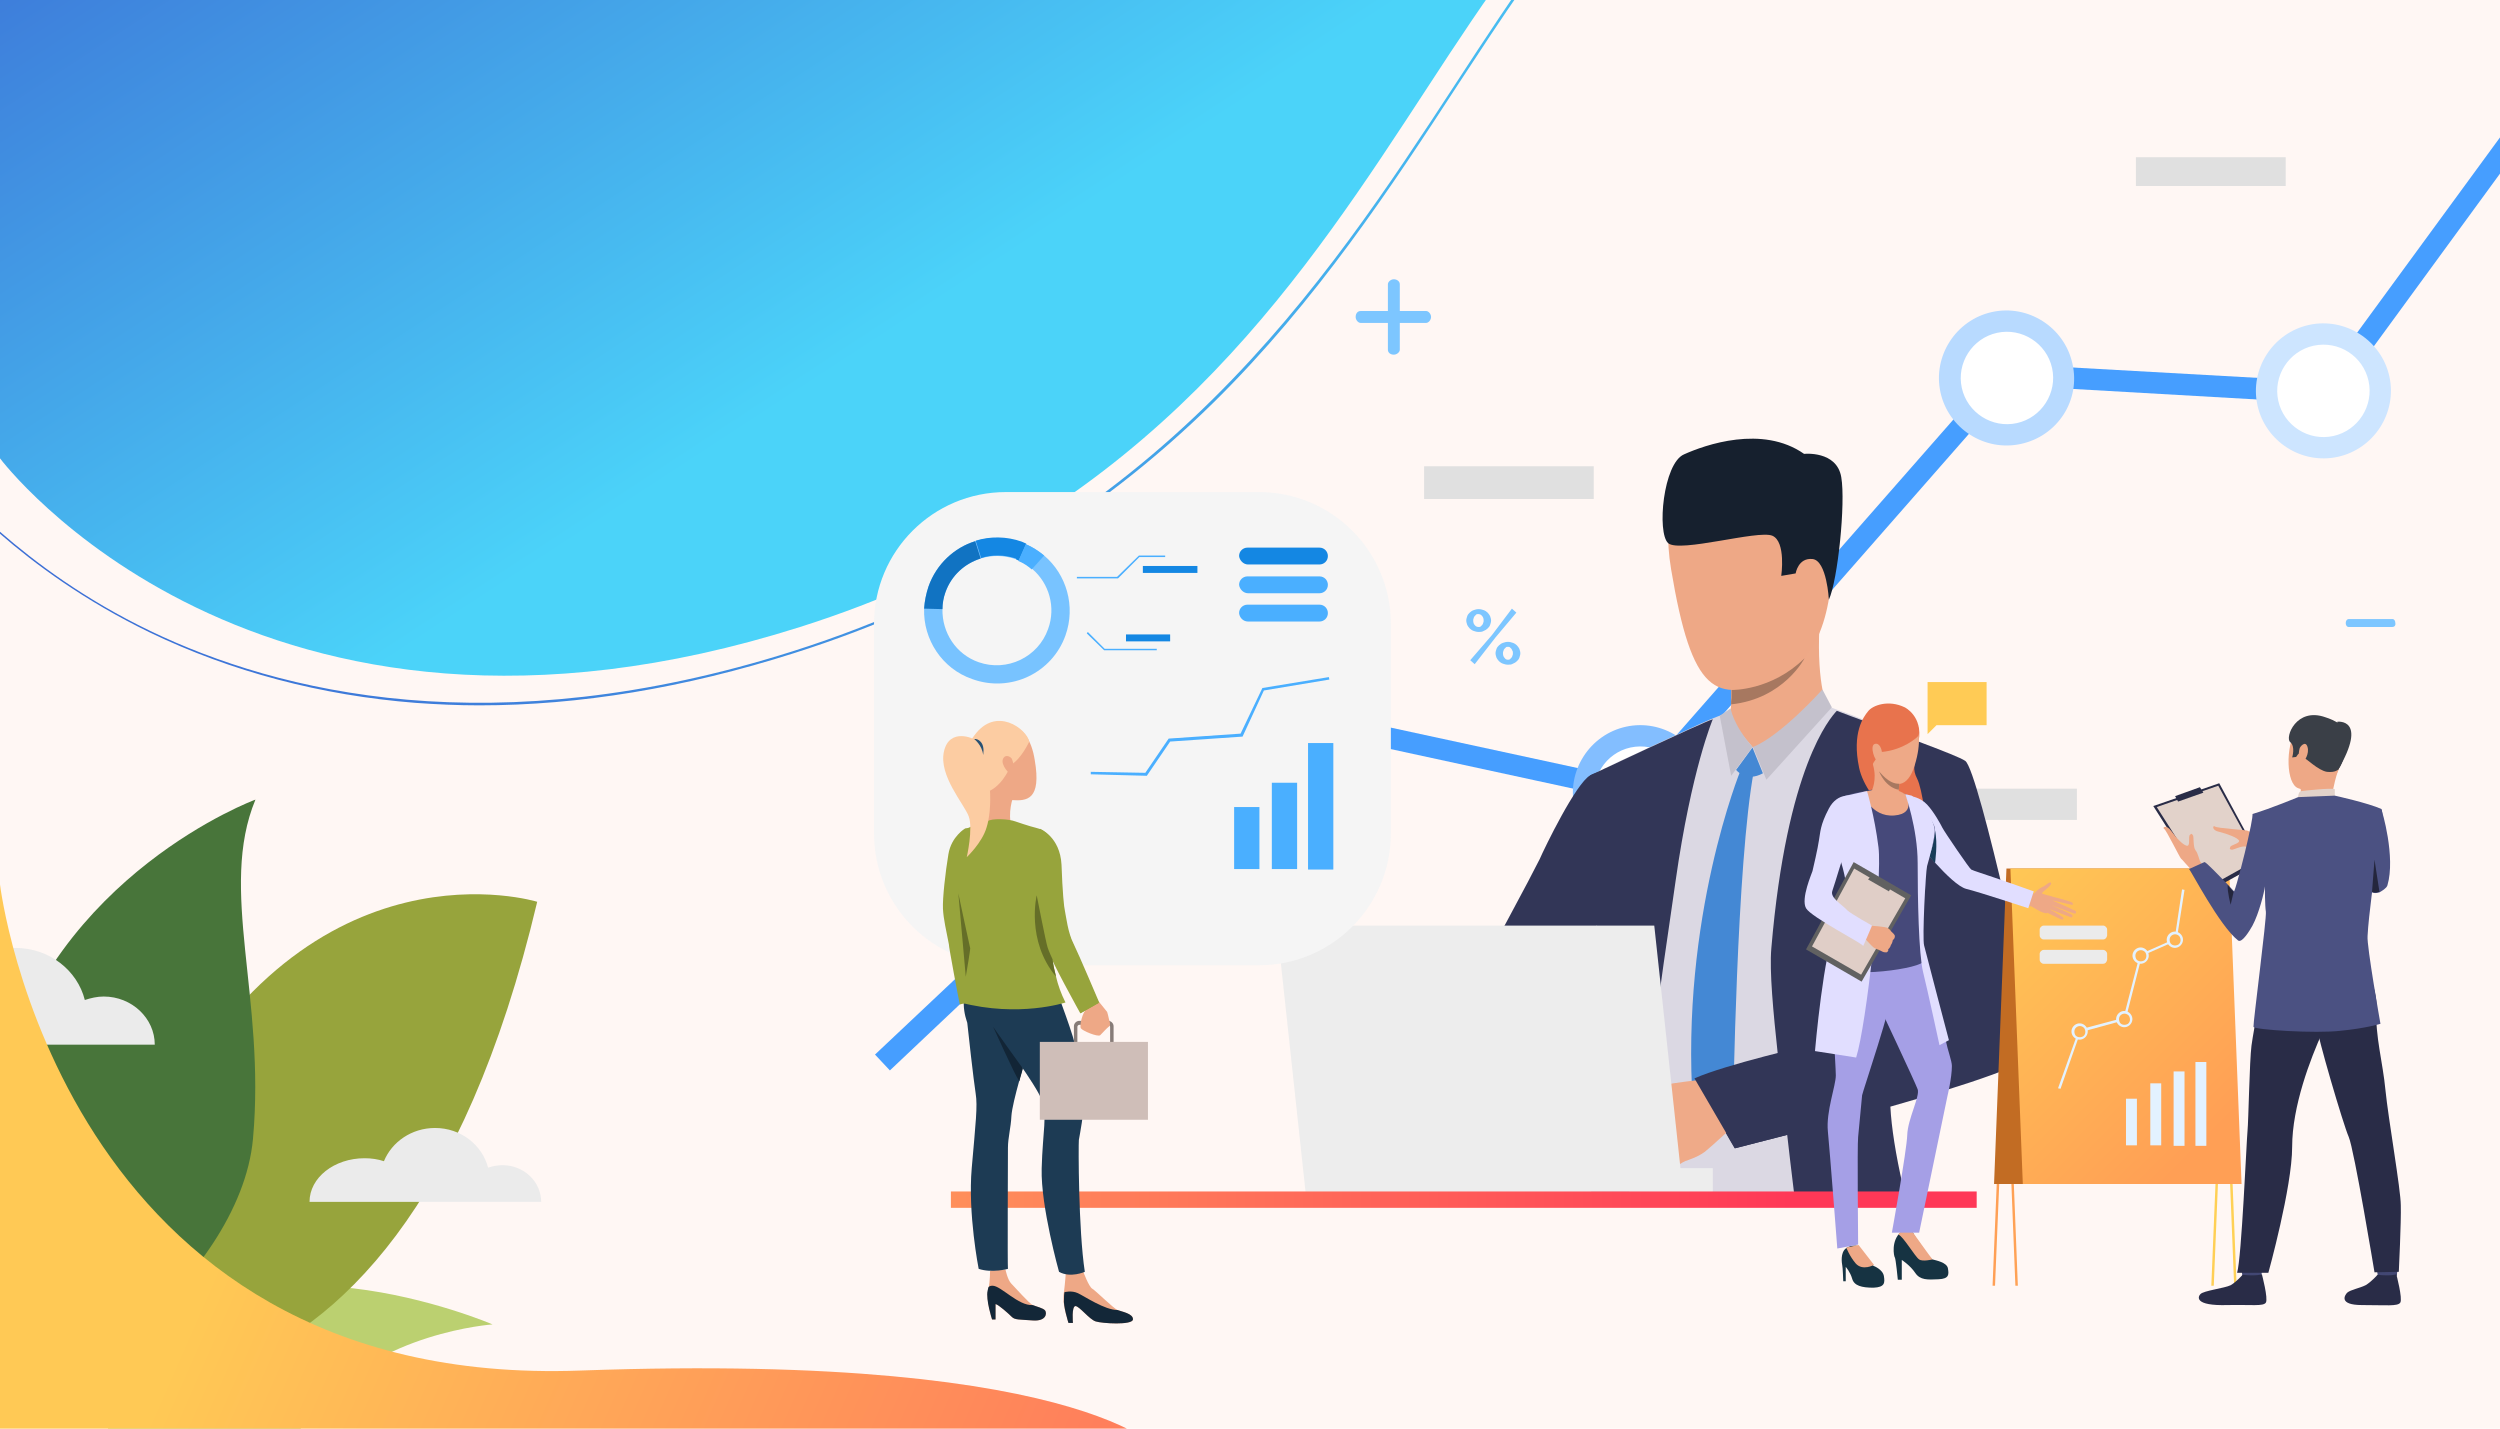 <?xml version="1.0" encoding="utf-8"?>
<!-- Generator: Adobe Illustrator 24.1.2, SVG Export Plug-In . SVG Version: 6.00 Build 0)  -->
<svg version="1.1" id="Layer_1" xmlns="http://www.w3.org/2000/svg" xmlns:xlink="http://www.w3.org/1999/xlink" x="0px" y="0px"
	 width="504px" height="288px" viewBox="0 0 504 288" style="enable-background:new 0 0 504 288;" xml:space="preserve">
<style type="text/css">
	.st0{fill:#FFF7F4;}
	.st1{fill:url(#SVGID_1_);}
	.st2{fill:url(#SVGID_2_);}
	.st3{filter:url(#Adobe_OpacityMaskFilter);}
	.st4{filter:url(#Adobe_OpacityMaskFilter_1_);}
	.st5{mask:url(#SVGID_3_);fill:url(#SVGID_4_);}
	.st6{fill:url(#SVGID_5_);}
	.st7{fill:#FFFFFF;}
	.st8{fill:#83BEFF;}
	.st9{fill:#B8DAFF;}
	.st10{fill:#CDE5FF;}
	.st11{fill:#6BB1FF;}
	.st12{fill:#E0E0E0;}
	.st13{fill:#BBD070;}
	.st14{fill:#97A43C;}
	.st15{fill:#48753A;}
	.st16{fill:#EBEBEB;}
	.st17{fill:#DBD8E3;}
	.st18{fill:#323657;}
	.st19{fill:#EEA987;}
	.st20{fill:#4488D4;}
	.st21{fill:#C4C1CC;}
	.st22{fill:#EFAA88;}
	.st23{fill:#EEA886;}
	.st24{fill:#16202E;}
	.st25{fill:#A77860;}
	.st26{fill:#EDEDED;}
	.st27{fill:url(#SVGID_6_);}
	.st28{fill:#7DC6FF;}
	.st29{fill:url(#SVGID_7_);}
	.st30{fill:#F5F5F5;}
	.st31{fill:#78C3FF;}
	.st32{fill:#1173C2;}
	.st33{fill:#1487E3;}
	.st34{fill:#4AAFFF;}
	.st35{fill:#1D3B54;}
	.st36{fill:#122536;}
	.st37{fill:#132738;}
	.st38{fill:#877C78;}
	.st39{fill:#CFBEB8;}
	.st40{fill:#FCCCA2;}
	.st41{fill:#285173;}
	.st42{fill:#656E28;}
	.st43{fill:url(#SVGID_8_);}
	.st44{fill:url(#SVGID_9_);}
	.st45{fill:#C26C23;}
	.st46{fill:url(#SVGID_10_);}
	.st47{fill:#E3F2FF;}
	.st48{fill:#FFB255;}
	.st49{fill:#FFB555;}
	.st50{fill:#FFB455;}
	.st51{fill:#E8734D;}
	.st52{fill:#FFCB55;}
	.st53{fill:#163342;}
	.st54{fill:#A59FE6;}
	.st55{fill:#E1DEFF;}
	.st56{fill:#46497A;}
	.st57{fill:#183C59;}
	.st58{fill:#616161;}
	.st59{fill:#E0CEC7;}
	.st60{fill:#292C47;}
	.st61{fill:#E2D2CA;}
	.st62{fill:#424773;}
	.st63{fill:#3A3F47;}
	.st64{fill:#4B5182;}
	.st65{fill:#24263D;}
</style>
<g>
	<rect y="-45.5" class="st0" width="504" height="339.4"/>
	<linearGradient id="SVGID_1_" gradientUnits="userSpaceOnUse" x1="203.146" y1="51.85" x2="99.423" y2="-106.846">
		<stop  offset="0" style="stop-color:#4BD3F9"/>
		<stop  offset="1" style="stop-color:#3B6BD4"/>
	</linearGradient>
	<path class="st1" d="M0,92.4c0,0,51.5,68.8,161.3,34C294,84.3,284.3-45.5,369.2-45.5H0V92.4z"/>
	<g>
		<linearGradient id="SVGID_2_" gradientUnits="userSpaceOnUse" x1="385.132" y1="-35.77" x2="11.727" y2="156.378">
			<stop  offset="0" style="stop-color:#4BD3F9"/>
			<stop  offset="1" style="stop-color:#3B6BD4"/>
		</linearGradient>
		<path class="st2" d="M351.4-45.5c-7.4,3.3-14.4,8-21.1,14.2c-13.4,12.4-24.8,29.7-36.8,48.1c-26.5,40.5-59.4,90.9-133.7,114.5
			c-60.3,19.1-103.7,8.3-129.5-4.1C17,120.8,7,113.3,0,107.2v0.4c7,6.1,17,13.5,30.2,19.9c16.4,7.9,34.5,12.7,53.6,14.2
			c4.2,0.3,8.5,0.5,12.8,0.5c20.2,0,41.4-3.5,63.4-10.5c33.1-10.5,60.8-27.1,84.7-50.6c20.8-20.5,35.9-43.6,49.2-64
			c17.9-27.3,33.9-51.8,58.6-62.5H351.4z"/>
	</g>
	<g>
		<g>
			<g>
				<g>
					<g>
						<g>
							<defs>
								<filter id="Adobe_OpacityMaskFilter" filterUnits="userSpaceOnUse" x="176.4" y="27.7" width="327.6" height="188">
									<feFlood  style="flood-color:white;flood-opacity:1" result="back"/>
									<feBlend  in="SourceGraphic" in2="back" mode="normal"/>
								</filter>
							</defs>
							<mask maskUnits="userSpaceOnUse" x="176.4" y="27.7" width="327.6" height="188" id="SVGID_3_">
								<g class="st3">
									<defs>
										<filter id="Adobe_OpacityMaskFilter_1_" filterUnits="userSpaceOnUse" x="176.4" y="27.7" width="327.6" height="188">
											<feFlood  style="flood-color:white;flood-opacity:1" result="back"/>
											<feBlend  in="SourceGraphic" in2="back" mode="normal"/>
										</filter>
									</defs>
									<mask maskUnits="userSpaceOnUse" x="176.4" y="27.7" width="327.6" height="188" id="SVGID_3_">
										<g class="st4">
										</g>
									</mask>
									<linearGradient id="SVGID_4_" gradientUnits="userSpaceOnUse" x1="559.212" y1="-0.184" x2="171.833" y2="219.66">
										<stop  offset="0" style="stop-color:#000000"/>
										<stop  offset="1" style="stop-color:#FFFFFF"/>
									</linearGradient>
									<polygon class="st5" points="504,27.7 504,35 470.1,81.4 405.5,77.7 331.5,162.1 254,145.3 179.4,215.8 176.4,212.6 
										252.7,140.7 329.9,157.4 403.7,73.3 468,76.9 									"/>
								</g>
							</mask>
							<linearGradient id="SVGID_5_" gradientUnits="userSpaceOnUse" x1="559.212" y1="-0.184" x2="171.833" y2="219.66">
								<stop  offset="0" style="stop-color:#469EFF"/>
								<stop  offset="1" style="stop-color:#469EFF"/>
							</linearGradient>
							<polygon class="st6" points="504,27.7 504,35 470.1,81.4 405.5,77.7 331.5,162.1 254,145.3 179.4,215.8 176.4,212.6 
								252.7,140.7 329.9,157.4 403.7,73.3 468,76.9 							"/>
						</g>
					</g>
				</g>
			</g>
			<g>
				<g>
					<g>
						
							<ellipse transform="matrix(0.993 -0.122 0.122 0.993 -17.079 41.709)" class="st7" cx="330.7" cy="159.8" rx="11.5" ry="11.5"/>
					</g>
				</g>
			</g>
			<g>
				<g>
					<g>
						<path class="st8" d="M333.6,173.1c-7.3,1.6-14.6-3.1-16.2-10.4c-1.6-7.3,3.1-14.6,10.4-16.2c7.3-1.6,14.6,3.1,16.2,10.4
							C345.6,164.2,340.9,171.5,333.6,173.1z M328.7,150.7c-5,1.1-8.2,6.1-7.1,11.1c1.1,5,6.1,8.2,11.1,7.1c5-1.1,8.2-6.1,7.1-11.1
							C338.7,152.8,333.8,149.6,328.7,150.7z"/>
					</g>
				</g>
			</g>
			<g>
				<g>
					<g>
						<path class="st7" d="M415.8,73.8c1.3,6.2-2.6,12.3-8.8,13.6c-6.2,1.3-12.3-2.6-13.6-8.8c-1.3-6.2,2.6-12.3,8.8-13.6
							C408.3,63.7,414.4,67.6,415.8,73.8z"/>
					</g>
				</g>
			</g>
			<g>
				<g>
					<g>
						<path class="st9" d="M407.4,89.5c-7.3,1.6-14.6-3.1-16.2-10.4c-1.6-7.3,3.1-14.6,10.4-16.2c7.3-1.6,14.6,3.1,16.2,10.4
							C419.5,80.7,414.8,87.9,407.4,89.5z M402.6,67.1c-5,1.1-8.2,6.1-7.1,11.1c1.1,5,6.1,8.2,11.1,7.1c5-1.1,8.2-6.1,7.1-11.1
							C412.6,69.2,407.6,66,402.6,67.1z"/>
					</g>
				</g>
			</g>
			<g>
				<g>
					<g>
						<path class="st7" d="M479.6,76.4c1.3,6.2-2.6,12.3-8.8,13.6c-6.2,1.3-12.3-2.6-13.6-8.8c-1.3-6.2,2.6-12.3,8.8-13.6
							C472.2,66.3,478.3,70.2,479.6,76.4z"/>
					</g>
				</g>
			</g>
			<g>
				<g>
					<g>
						<path class="st10" d="M471.3,92.1c-7.3,1.6-14.6-3.1-16.2-10.4c-1.6-7.3,3.1-14.6,10.4-16.2c7.3-1.6,14.6,3.1,16.2,10.4
							C483.3,83.2,478.6,90.5,471.3,92.1z M466.4,69.7c-5,1.1-8.2,6.1-7.1,11.1c1.1,5,6.1,8.2,11.1,7.1c5-1.1,8.2-6.1,7.1-11.1
							C476.4,71.8,471.5,68.6,466.4,69.7z"/>
					</g>
				</g>
			</g>
			<g>
				<g>
					<g>
						<path class="st7" d="M264.5,141.6c1.3,6.2-2.6,12.3-8.8,13.6c-6.2,1.3-12.3-2.6-13.6-8.8c-1.3-6.2,2.6-12.3,8.8-13.6
							C257.1,131.5,263.2,135.5,264.5,141.6z"/>
					</g>
				</g>
			</g>
			<g>
				<g>
					<g>
						<path class="st11" d="M256.2,157.4c-7.3,1.6-14.6-3.1-16.2-10.4c-1.6-7.3,3.1-14.6,10.4-16.2c7.3-1.6,14.6,3.1,16.2,10.4
							C268.2,148.5,263.5,155.8,256.2,157.4z M251.3,135c-5,1.1-8.2,6.1-7.1,11.1c1.1,5,6.1,8.2,11.1,7.1c5-1.1,8.2-6.1,7.1-11.1
							C261.3,137.1,256.4,133.9,251.3,135z"/>
					</g>
				</g>
			</g>
		</g>
		<g>
			<rect x="287.1" y="94" class="st12" width="34.2" height="6.6"/>
		</g>
		<g>
			<rect x="386" y="159" class="st12" width="32.7" height="6.3"/>
		</g>
		<g>
			<rect x="430.6" y="31.7" class="st12" width="30.2" height="5.8"/>
		</g>
	</g>
	<g>
		<g>
			<g>
				<g>
					<g>
						<path class="st13" d="M99.3,267c0,0-23.1,1.6-35.4,17c-3.2,4-6,7.2-8.5,9.9H21.2c-0.5-4.2,1.2-10.2,7-19.1
							C48,245,99.3,267,99.3,267z"/>
					</g>
				</g>
			</g>
			<g>
				<g>
					<g>
						<path class="st14" d="M108.3,181.8c0,0-45.5-14.1-75.5,43.6c-30,57.8-27,50.8-27,50.8S78.8,306.3,108.3,181.8z"/>
					</g>
				</g>
			</g>
			<g>
				<g>
					<g>
						<path class="st15" d="M51,229.6c-2.6,28.7-43.9,58.7-48.8,41.8c-0.9-3-1.6-5.9-2.2-8.8v-44.3c10.8-42.1,51.5-57.1,51.5-57.1
							C44,179.3,53.6,201,51,229.6z"/>
					</g>
				</g>
			</g>
		</g>
		<g>
			<path class="st16" d="M31.2,210.6H0v-19.2c1-0.2,2-0.3,3.1-0.3c6.8,0,12.5,4.5,14,10.5c1.2-0.4,2.5-0.7,3.8-0.7
				C26.6,200.9,31.2,205.3,31.2,210.6z"/>
		</g>
		<g>
			<path class="st16" d="M73.5,233.5c1.4,0,2.7,0.2,3.9,0.6c1.6-3.9,5.6-6.7,10.3-6.7c5.2,0,9.5,3.4,10.7,8c0.9-0.3,1.9-0.5,2.9-0.5
				c4.3,0,7.8,3.3,7.8,7.4H97.6h-4.2h-8.9h-6.8H62.4C62.4,237.4,67.4,233.5,73.5,233.5z"/>
		</g>
	</g>
	<g>
		<g>
			<g>
				<path class="st17" d="M323,206.9c0.8,3.5,0.7,11.6,0.7,11.6c0.2,7.7-0.6,15.6-0.9,20.1c0,0.1,0,0.3,0,0.4
					c-0.1,1-0.1,2.2-0.2,3.3h57.8c0-1.1,0-2.2-0.1-3.3c-0.1-6.5-0.2-13.7-0.2-18.8c13.2-3.5,27.5-8,27.2-11.4
					c-0.3-3.4-10.6-53.8-13.4-55.9c-2-1.4-14.3-6.3-20.7-8.8c-3-1.1-5.2-1.9-5.7-1.9c-1.5-0.1-19.5,1.6-19.5,1.6s-2.6,0.9-5.2,2.1
					c-4.5,2.1-11.5,5.3-16.6,7.7c-1.6,0.8-3.7,1.8-5.4,2.7c0.2,6.1,0.6,12.7,1.1,19.7C322,176.1,322.9,191.4,323,206.9z
					 M380.2,212.7c0.7-9.6,3.6-26.1,3.9-27.2c0,0,1.4,1.3,1.4,1.3c0,0,0.4,0.1,0.5,0.1c0,0,0.4,0.2,0.4,0.2s8.7,12.2,8.8,18.8
					C395.3,208.9,388.4,211.1,380.2,212.7z"/>
			</g>
			<g>
				<path class="st18" d="M320.5,242.3h7.6c0.2-1.1,0.4-2.2,0.6-3.3c1.3-7.2,3-15.4,3.9-23.4v0c1.7-14.8,4-29.4,5.2-38
					c3.2-22.5,7.5-32.6,7.5-32.6c-2,0.6-24.7,11.3-24.7,11.3c0.2,6.2,0.5,12.9,1,20c0,0,0.5,17.4,1.5,34c0.3,2.4,0.5,4.8,0.3,7.3
					c-0.3,3.2-0.6,6.8-1,10.5c0,0.1,0,0.1,0,0.1c-0.1,0.9-0.2,1.8-0.3,2.6c0,0,0,0,0,0c-0.3,2.7-0.7,5.4-1.1,8.1
					C320.8,240.1,320.6,241.2,320.5,242.3z"/>
			</g>
			<g>
				<path class="st18" d="M342.1,217.4c1.7,4.1,7.6,14.1,7.6,14.1s4.3-1.1,10.6-2.7c0.4,3.6,0.8,6.9,1.2,10.2
					c0.1,1.1,0.3,2.2,0.4,3.3h22.5c-0.3-1.1-0.5-2.2-0.8-3.3c-1.4-6.1-2.3-11.8-2.5-15.9c15.1-4.3,29.9-9.1,29.6-11.4
					c-0.3-3.4-11.7-56.3-14.5-58.3c-1.7-1.2-14-5.5-20-7.9c-1.1-0.4-4.9-1.8-5.9-2.2c-1.3,1.4-10.1,11.2-13.2,47.9
					c-0.4,4.6,0.4,12.9,1.3,21.3C349.4,214.9,341.8,216.7,342.1,217.4z M383.2,204.3c0.9-7.3,1.9-14.7,2.7-17.3
					c0,0,2.5,5.1,2.3,12.7C388.2,201.2,386.3,202.7,383.2,204.3z"/>
			</g>
			<g>
				<path class="st19" d="M368.5,142.8c0,0-2.3-4.3-1.7-16.6c0.2-3.4-17.9,8.1-17.9,8.1s0.1,1.2,0.1,2.8c0,0.7,0,1.4,0,2.1
					c0,0.2,0,0.4,0,0.6c0,0.3,0,0.7,0,1c0,0.4,0,0.8,0,1.2c0,0.4-0.1,0.9-0.1,1.2c-0.1,0.7-0.5,2.1-0.7,2.4
					C347.4,147.6,361.7,147.7,368.5,142.8z"/>
			</g>
			<path class="st20" d="M353.3,150.7l-3.3,4.5c0,0,1.9,2.6,5.4,0.7L353.3,150.7z"/>
			<path class="st20" d="M350.9,155.3c0,0-12.2,29.8-9.6,67.6l3.8,7l4.3-5.9c0,0,0.7-50.2,4.2-68.7L350.9,155.3z"/>
			<path class="st19" d="M349.8,146.5l3.6,4.2c0,0,5.7-1.1,7.4-4.1C362.4,143.6,349.8,146.5,349.8,146.5z"/>
			<path class="st21" d="M348.9,142.8c0,0,0.4,3.2,4.4,7.8l-4.3,5.8l-2.3-12.1L348.9,142.8z"/>
			<path class="st21" d="M367.4,139c0,0-8.3,9.3-14,11.6l2.7,6.6l13.2-14.6L367.4,139z"/>
			<g>
				<path class="st18" d="M282.4,223.6c0,0,11-10.6,18.2-12.4c3.3-0.8,7.7-5.4,11.9-10.8c1.4-1.8,2.7-3.6,4-5.5c0,0,0,0,0,0
					c5.1-7.4,9.1-14.4,9.1-14.4s15.1-17.7,3-25.6c0,0-5.2-0.1-8,1.4c-2.9,1.6-9.2,14.6-10.2,16.9c-1.1,2.3-12.5,23.8-13.3,24.2
					c-0.8,0.5-2,2.2-6.6,4.7c-5.6,3-14.5,11.9-14.5,11.9L282.4,223.6z"/>
			</g>
			<path class="st22" d="M335.1,235.9c0,0,1.5-0.1,2.2-0.4c0,0,1.1-0.7,2-1.2c0.3-0.1,0.5-0.3,0.7-0.3c0.7-0.3,2.2-0.7,3.7-1.8
				c1.4-1.1,6.1-5.5,6.1-5.5l-3-4.7l-1.4-4.6c0,0-11,1.1-12.4,2c-0.1,0.1-0.3,0.2-0.4,0.3c-1.2,0.9-1.7,2-2.2,2.5
				c-0.2,0.2-2.1,2.2-2,3.1c0.1,1.2,0.7,1.9,1.4,2.2c0,0,0.4,2.2,1.5,3.2c0,0,0.3,2.1,2.1,2.9C333.3,233.6,333.8,235.7,335.1,235.9z
				"/>
			<path class="st23" d="M352.5,94.5c0,0-19.8-4.8-15.6,20.3c4.2,25.1,8.9,27.1,21,22.1c12.1-5,11.2-21.1,12-28.9
				C370.5,100.2,358.9,94.9,352.5,94.5z"/>
			<path class="st23" d="M362.9,111.9c0.3-2.2,4.7-2.9,5,0.4c0.3,3.3-2.1,9.1-3.8,8.5C362.5,120.2,362.5,115,362.9,111.9z"/>
			<path class="st24" d="M368.7,120.9c0,0-0.4-7.9-3.3-8.2c-2.9-0.3-3.4,2.9-3.4,2.9l-2.9,0.5c0,0,1-6.9-1.8-8.1
				c-2.9-1.2-18.7,3.5-21,1.5c-2.3-2.1-1-16.1,3.2-17.9c4.2-1.9,15.8-6,24.2-0.1c0,0,6.6-0.7,7.5,4.7
				C372.1,101.4,370.5,117,368.7,120.9z"/>
			<path class="st18" d="M341.6,217.4l8.2,14.1c0,0,21.7-5.6,26.7-7l-11.6-13.8C364.9,210.7,347.9,214.6,341.6,217.4z"/>
			<path class="st25" d="M349,142L349,142c10.6-1.1,14.8-9.3,14.8-9.3c-6.7,6.6-14.7,6.4-14.7,6.4c0,0.2,0,0.4,0,0.6
				c0,0.3,0,0.7,0,1C349,141.2,349,141.6,349,142z"/>
		</g>
		<polygon class="st26" points="333.5,186.6 339.3,240.3 263.2,240.3 257.4,186.6 		"/>
		<rect x="332.6" y="235.5" class="st26" width="12.7" height="4.8"/>
		<linearGradient id="SVGID_6_" gradientUnits="userSpaceOnUse" x1="96.571" y1="241.874" x2="360.881" y2="241.874">
			<stop  offset="0" style="stop-color:#FFC05C"/>
			<stop  offset="1" style="stop-color:#FF3857"/>
		</linearGradient>
		<rect x="191.7" y="240.2" class="st27" width="206.8" height="3.3"/>
	</g>
	<g>
		<g>
			<path class="st28" d="M287.5,65.1h-13.2c-0.5,0-1-0.6-1-1.2c0-0.7,0.4-1.2,1-1.2h13.2c0.5,0,1,0.6,1,1.2
				C288.5,64.5,288,65.1,287.5,65.1z"/>
		</g>
		<g>
			<path class="st28" d="M282.2,57.3v13.2c0,0.5-0.6,1-1.2,1c-0.7,0-1.2-0.4-1.2-1V57.3c0-0.5,0.6-1,1.2-1
				C281.6,56.3,282.2,56.7,282.2,57.3z"/>
		</g>
	</g>
	<g>
		<g>
			<path class="st28" d="M420.8-7H407c-0.5,0-1-0.6-1-1.3c0-0.7,0.4-1.3,1-1.3h13.8c0.5,0,1,0.6,1,1.3C421.8-7.6,421.3-7,420.8-7z"
				/>
		</g>
		<g>
			<path class="st28" d="M420.8-0.5H407c-0.5,0-1-0.6-1-1.3c0-0.7,0.4-1.3,1-1.3h13.8c0.5,0,1,0.6,1,1.3
				C421.8-1.1,421.3-0.5,420.8-0.5z"/>
		</g>
	</g>
	<g>
		<path class="st28" d="M482.3,126.4h-8.8c-0.4,0-0.6-0.4-0.6-0.8c0-0.5,0.3-0.8,0.6-0.8h8.8c0.4,0,0.6,0.4,0.6,0.8
			C483,126.1,482.7,126.4,482.3,126.4z"/>
	</g>
	<g>
		<path class="st28" d="M298.1,127.4c-0.4,0-0.7-0.1-1-0.2c-0.3-0.1-0.6-0.3-0.8-0.5c-0.2-0.2-0.4-0.5-0.5-0.7
			c-0.1-0.3-0.2-0.6-0.2-0.9c0-0.3,0.1-0.6,0.2-0.9c0.1-0.3,0.3-0.5,0.5-0.7c0.2-0.2,0.5-0.4,0.8-0.5c0.3-0.1,0.6-0.2,1-0.2
			c0.4,0,0.7,0.1,1,0.2c0.3,0.1,0.6,0.3,0.8,0.5c0.2,0.2,0.4,0.5,0.5,0.7c0.1,0.3,0.2,0.6,0.2,0.9c0,0.3-0.1,0.6-0.2,0.9
			c-0.1,0.3-0.3,0.5-0.5,0.7c-0.2,0.2-0.5,0.4-0.8,0.5C298.8,127.4,298.4,127.4,298.1,127.4z M296.4,133.1l4.4-5.1l4-5.3l0.9,0.8
			l-4.2,5l-4.2,5.4L296.4,133.1z M298.1,126.4c0.2,0,0.3,0,0.4-0.1c0.1-0.1,0.2-0.2,0.3-0.3c0.1-0.1,0.2-0.3,0.2-0.4
			c0.1-0.2,0.1-0.3,0.1-0.5c0-0.4-0.1-0.7-0.3-0.9c-0.2-0.3-0.5-0.4-0.8-0.4c-0.2,0-0.3,0-0.4,0.1c-0.1,0.1-0.2,0.2-0.3,0.3
			c-0.1,0.1-0.2,0.3-0.2,0.4c-0.1,0.2-0.1,0.3-0.1,0.5c0,0.4,0.1,0.7,0.3,0.9C297.5,126.3,297.8,126.4,298.1,126.4z M304,134
			c-0.4,0-0.7-0.1-1-0.2c-0.3-0.1-0.6-0.3-0.8-0.5c-0.2-0.2-0.4-0.5-0.5-0.7c-0.1-0.3-0.2-0.6-0.2-0.9c0-0.3,0.1-0.6,0.2-0.9
			c0.1-0.3,0.3-0.5,0.5-0.7c0.2-0.2,0.5-0.4,0.8-0.5c0.3-0.1,0.6-0.2,1-0.2c0.4,0,0.7,0.1,1,0.2c0.3,0.1,0.6,0.3,0.8,0.5
			c0.2,0.2,0.4,0.5,0.5,0.7c0.1,0.3,0.2,0.6,0.2,0.9c0,0.3-0.1,0.6-0.2,0.9c-0.1,0.3-0.3,0.5-0.5,0.7c-0.2,0.2-0.5,0.4-0.8,0.5
			C304.7,134,304.4,134,304,134z M304,133c0.2,0,0.3,0,0.4-0.1c0.1-0.1,0.2-0.2,0.3-0.3c0.1-0.1,0.2-0.3,0.2-0.4
			c0.1-0.2,0.1-0.3,0.1-0.5c0-0.2,0-0.4-0.1-0.5c-0.1-0.2-0.1-0.3-0.2-0.4c-0.1-0.1-0.2-0.2-0.3-0.3c-0.1-0.1-0.3-0.1-0.4-0.1
			c-0.2,0-0.3,0-0.4,0.1c-0.1,0.1-0.2,0.2-0.3,0.3c-0.1,0.1-0.2,0.3-0.2,0.4c-0.1,0.2-0.1,0.3-0.1,0.5c0,0.4,0.1,0.7,0.3,0.9
			C303.5,132.9,303.7,133,304,133z"/>
	</g>
	<linearGradient id="SVGID_7_" gradientUnits="userSpaceOnUse" x1="204.36" y1="325.955" x2="43.33" y2="255.164">
		<stop  offset="0" style="stop-color:#FF7F5B"/>
		<stop  offset="1" style="stop-color:#FFC955"/>
	</linearGradient>
	<path class="st29" d="M0,178.3c0,0,12.1,101.9,117.1,98c105.1-3.8,118.4,17.6,118.4,17.6H0L0,178.3z"/>
	<g>
		<path class="st30" d="M253.8,194.6h-51c-14.7,0-26.6-11.9-26.6-26.6v-42.2c0-14.7,11.9-26.6,26.6-26.6h51
			c14.7,0,26.6,11.9,26.6,26.6V168C280.4,182.7,268.5,194.6,253.8,194.6z"/>
		<g>
			<g>
				<path class="st31" d="M214.8,128.1c2.1-5.9,0.2-12.3-4.3-16.1c-1.1-0.9-2.3-1.7-3.7-2.3c-0.3-0.1-0.6-0.3-0.9-0.4
					c-3.1-1.1-6.4-1.1-9.3-0.2c-4.2,1.3-7.8,4.6-9.4,9.1c-0.5,1.5-0.8,3-0.9,4.5c-0.2,6.2,3.6,12.1,9.7,14.2
					C203.7,139.7,212.1,135.7,214.8,128.1z M197.3,133.5c-4.6-1.6-7.4-6-7.3-10.7c0-1.1,0.2-2.3,0.6-3.4c1.2-3.4,3.9-5.8,7.1-6.8
					c2.2-0.7,4.6-0.7,7,0.1c0.2,0.1,0.5,0.2,0.7,0.3c1,0.4,1.9,1,2.7,1.7c3.4,2.9,4.8,7.7,3.2,12.1
					C209.3,132.5,203,135.5,197.3,133.5z"/>
			</g>
			<g>
				<path class="st32" d="M197.7,112.6l-1.1-3.5c-4.2,1.3-7.8,4.6-9.4,9.1c-0.5,1.5-0.8,3-0.9,4.5l3.7,0.1c0-1.1,0.2-2.3,0.6-3.4
					C191.8,116,194.5,113.6,197.7,112.6z"/>
			</g>
			<g>
				<path class="st33" d="M205.4,113l1.5-3.4c-0.3-0.1-0.6-0.3-0.9-0.4c-3.1-1.1-6.4-1.1-9.3-0.2l1.1,3.5c2.2-0.7,4.6-0.7,7,0.1
					C204.9,112.9,205.1,112.9,205.4,113z"/>
			</g>
			<g>
				<path class="st34" d="M210.5,112c-1.1-0.9-2.3-1.7-3.7-2.3l-1.5,3.4c1,0.4,1.9,1,2.7,1.7L210.5,112z"/>
			</g>
		</g>
		<g>
			<rect x="256.4" y="157.8" class="st34" width="5.1" height="17.4"/>
		</g>
		<g>
			<rect x="248.8" y="162.7" class="st34" width="5.1" height="12.5"/>
		</g>
		<g>
			<rect x="263.7" y="149.8" class="st34" width="5.1" height="25.5"/>
		</g>
		<g>
			<polygon class="st34" points="268,137 267.9,136.5 254.5,138.7 250.1,147.9 235.6,148.9 230.9,155.8 219.9,155.6 219.9,156.1 
				231.2,156.4 235.9,149.5 250.5,148.5 254.8,139.2 			"/>
		</g>
		<path class="st33" d="M251.6,113.8H266c0.9,0,1.7-0.7,1.7-1.7l0,0c0-0.9-0.7-1.7-1.7-1.7h-14.5c-0.9,0-1.7,0.7-1.7,1.7l0,0
			C249.9,113,250.7,113.8,251.6,113.8z"/>
		<path class="st34" d="M251.6,119.6H266c0.9,0,1.7-0.7,1.7-1.7l0,0c0-0.9-0.7-1.7-1.7-1.7h-14.5c-0.9,0-1.7,0.7-1.7,1.7l0,0
			C249.9,118.8,250.7,119.6,251.6,119.6z"/>
		<path class="st34" d="M251.6,125.3H266c0.9,0,1.7-0.7,1.7-1.7l0,0c0-0.9-0.7-1.7-1.7-1.7h-14.5c-0.9,0-1.7,0.7-1.7,1.7l0,0
			C249.9,124.6,250.7,125.3,251.6,125.3z"/>
		<g>
			<polygon class="st34" points="225.4,116.6 217.1,116.6 217.1,116.3 225.2,116.3 229.6,112 234.9,112 234.9,112.3 229.7,112.3 			
				"/>
		</g>
		<g>
			<polygon class="st34" points="233.2,131.1 222.6,131.1 219.1,127.7 219.3,127.4 222.7,130.8 233.2,130.8 			"/>
		</g>
		<rect x="230.4" y="114.1" class="st33" width="11" height="1.4"/>
		<rect x="227" y="127.9" class="st33" width="8.9" height="1.4"/>
	</g>
	<g>
		<path class="st23" d="M215.4,266.7h0.9c0,0-0.3-3.3,0.5-3.4c0.8,0,2.8,2.7,4.1,3.1c1.2,0.4,7.4,0.8,7.5-0.4s-2.4-1.6-3.1-1.9
			c-0.8-0.3-4.4-3.9-5.1-4.3c-0.7-0.4-1.8-3.4-1.8-3.4l-3.5-0.2c0,0-0.2,2.8-0.4,4.2c-0.1,0.5-0.1,1-0.1,1.4
			C214.3,263.2,215.4,266.7,215.4,266.7z"/>
		<path class="st23" d="M200,266h0.7v-3.1c0.6,0.1,2.7,2,3.3,2.6c0.6,0.6,1.5,0.5,4.2,0.7c2.7,0.2,2.9-1.4,2.5-2
			c-0.4-0.5-1.8-0.8-2.5-1.1c-0.7-0.3-3.5-3.5-4.3-4.3c-0.8-0.8-1.2-2.9-1.2-2.9l-3.1,0.3c0,0,0,2-0.3,3.6v0c0,0,0,0,0,0
			c0,0.1-0.1,0.3-0.1,0.4C198.7,262,200,266,200,266z"/>
		<path class="st35" d="M211.6,195.7c0,0,1.2,2.8,1.3,3.5c0.1,0.7,3.8,10,4.1,12.7c0.3,2.7,1,10,1.3,11.1c0.3,1-0.6,5.7-0.8,6.8
			c-0.1,1-0.1,18.1,1.2,26.6c0,0-2.9,1.3-5.2,0c0,0-3.7-13.2-3.5-20.8c0.2-7.6,1.2-10.8,0-13.9s-8.1-12.3-8.8-13.3
			c-0.7-1-5.1-6.4-0.9-12.2C204.5,190.3,211.6,195.7,211.6,195.7z"/>
		<path class="st35" d="M196.7,220.5c0.4,2.5,0,5.8-0.8,15c-0.8,9.2,1.4,20.3,1.4,20.3c2.7,0.9,5.9,0,5.9,0c-0.1-0.6,0-22.4,0-24.4
			s0.6-4.1,0.7-6.4c0.1-1.5,0.8-4.3,1.6-7.2c0.2-0.9,0.5-1.7,0.7-2.6c0,0,0,0,0,0c0.1-0.5,0.3-0.9,0.4-1.4
			c1.1-3.9,2.6-18.9,2.6-18.9s-8.3-6.7-12.4-0.4c-4.1,6.3-2,10.9-1.8,11.7C195.1,207.3,196.3,218,196.7,220.5z"/>
		<path class="st36" d="M200.2,207c0.1,0.1,4.2,9.4,5.3,11c0.2-0.9,0.5-1.7,0.7-2.6c0,0,0,0,0,0S200.3,207.2,200.2,207z"/>
		<path class="st37" d="M200,266h0.7v-3.1c0.6,0.1,2.7,2,3.3,2.6c0.6,0.6,1.5,0.5,4.2,0.7c2.7,0.2,2.9-1.4,2.5-2
			c-0.4-0.5-1.8-0.8-2.5-1.1c-2.9,0.2-6.4-3.9-8.1-3.9c-0.9,0-0.9,0.5-0.9,0.6v0c0,0,0,0,0,0c0,0.1-0.1,0.3-0.1,0.4
			C198.7,262,200,266,200,266z"/>
		<path class="st37" d="M215.4,266.7h0.9c0,0-0.3-3.3,0.5-3.4c0.8,0,2.8,2.7,4.1,3.1c1.2,0.4,7.4,0.8,7.5-0.4s-2.4-1.6-3.1-1.9
			c-2.6,0-6.7-2.8-8-3.4c-1.3-0.6-2.7-0.2-2.7-0.2c-0.1,0.5-0.1,1-0.1,1.4C214.3,263.2,215.4,266.7,215.4,266.7z"/>
		<g>
			<path class="st38" d="M216.5,210.6v-3.7c0-0.6,0.5-1.1,1.1-1.1h5.8c0.6,0,1.1,0.5,1.1,1.1v3.7c0,0.6-0.5,1.1-1.1,1.1h-5.8
				C217,211.7,216.5,211.2,216.5,210.6z M217.6,206.6c-0.2,0-0.4,0.2-0.4,0.4v3.7c0,0.2,0.2,0.4,0.4,0.4h5.8c0.2,0,0.4-0.2,0.4-0.4
				v-3.7c0-0.2-0.2-0.4-0.4-0.4H217.6z"/>
		</g>
		<g>
			
				<rect x="209.5" y="210.1" transform="matrix(-1 -1.224647e-16 1.224647e-16 -1 440.928 435.846)" class="st39" width="21.8" height="15.7"/>
		</g>
		<path class="st14" d="M193.5,202.5l3.5-0.9c0,0-0.6-12.5-2.7-17.8c0,0-0.1,0-0.1,0c0-0.1,0-0.2,0.1-0.4c0-0.2,0.1-0.5,0.1-0.7
			c0.5-2.8,1.2-5.3,1.2-5.3s4.5-11.2-1-10.4c0,0-2.8,1.6-3.4,5.2c-0.6,3.6-1.2,8.9-1.1,11c0.1,2.1,0.7,4.6,1.2,7.2
			C191.2,190.5,193.3,201.7,193.5,202.5z"/>
		<path class="st23" d="M204.3,160.5c0,0-1.3,3.5-0.3,6.2c0,0-4.9-0.3-5.1-0.9c-0.2-0.6,0.2-5.8-0.5-7.4
			C197.8,156.9,204.3,160.5,204.3,160.5z"/>
		<path class="st14" d="M204.7,165.6c0,0,2.9,1,4.2,1.3c1.3,0.3,4,1.6,3.8,6.4c-0.2,4.9-1,9.1-1.3,11.2c-0.3,2.1-0.1,7.4,0.4,10
			c0,0-6.9,1.7-15.1,0c0,0,1.4-4.4,1.4-5.5c0-1.1-4.8-10.5-5-12c-0.2-1.5-1.2-8,1-9.5c2.2-1.4,4-1.3,4.9-1.9
			C199.9,164.9,203.4,165.1,204.7,165.6z"/>
		<path class="st14" d="M193.6,202.1c11.8,3.1,21.2,0,21.2,0c-0.9-1.8-1.5-3.5-1.9-5.2c0,0,0,0,0,0c-0.3-1.2-0.6-2.4-0.7-3.5v0
			c-1-6.4,0.3-11.4,0.3-11.4c-1.4-11.2-18.3-14.6-19.7-11c-1.4,3.6,2.6,18.8,2.8,20.2C195.8,192.5,193.6,202.1,193.6,202.1z"/>
		<path class="st23" d="M200,146.4c2-0.7,7.3-1.4,8.6,6.8c1.4,8.1-1.6,8.3-4.6,8.1s-7.8-5.7-8.2-7.4
			C195.5,152.1,194.4,148.3,200,146.4z"/>
		<path class="st40" d="M207.5,149.5c0,0-1.6,3.5-3.7,4.7c0,0-1.3,3.7-4.2,5.2c0,0-7.7-5.1-3.2-11.1
			C200.8,142.2,207,147,207.5,149.5z"/>
		<path class="st23" d="M204,153c-0.2-0.4-1.3-1.1-1.8,0c-0.5,1.2,1.3,3.2,1.8,3.1C204.5,156,204.6,154.6,204,153z"/>
		<path class="st40" d="M196.6,149.2c-0.2-0.3-5.2-2.6-6.3,2.3c-1.1,4.9,4.1,10.6,5,13.1c0.9,2.5-0.4,8.2-0.4,8.2s3.1-2.9,4-6
			C200,163.4,200.3,154.9,196.6,149.2z"/>
		<path class="st41" d="M196.4,149c0,0,1.6,1.2,1.8,3.2c0,0,0.3-1.5-0.3-2.4C197.2,148.8,196.4,149,196.4,149z"/>
		<path class="st23" d="M223.2,204c0,0,0.3,1,0.4,1.6c0.2,0.5,0.3,1.2-0.1,1.4c-0.4,0.3-1.2,1.2-1.7,1.7c-0.5,0.4-3.6-0.9-3.9-1.4
			c-0.3-0.5,0.3-3.4,1.3-4c0.9-0.6,2.3-1.4,2.3-1.4L223.2,204z"/>
		<path class="st14" d="M209.7,167.1c0,0,4,1.6,4.3,7.2c0.2,5.6,0.5,8.6,0.7,9.4c0.2,0.9,0.6,4.4,1.7,6.5c1,2,5.2,11.9,5.2,11.9
			l-3.7,2.1c0,0-6.2-11.7-6.8-13.4c-0.5-1.7-2.8-13.2-3-15.1C208,174.2,205.9,167.3,209.7,167.1z"/>
		<path class="st14" d="M209.9,186c0,0,2.1,0.4,4.6-1c0,0,1.1,3.8,1.8,5.3c0.6,1.4,5.2,11.9,5.2,11.9l-3.7,2.1
			c0,0-6.3-11.3-6.8-13.4C210.6,188.9,209.9,186,209.9,186z"/>
		<path class="st42" d="M212.9,196.9c-0.3-1.2-0.6-2.4-0.7-3.5v0c0,0-0.8-1.7-1-2.4c-0.3-0.8-2.2-10.5-2.2-10.5
			S206.8,189.6,212.9,196.9z"/>
		<path class="st42" d="M193.2,180.1c0,0,2.3,10.8,2.4,11.1c0,0.3-0.7,4.7-0.9,5.7L193.2,180.1z"/>
	</g>
	<g>
		<g>
			<g>
				<g>
					<linearGradient id="SVGID_8_" gradientUnits="userSpaceOnUse" x1="403.788" y1="227.352" x2="450.92" y2="227.352">
						<stop  offset="0" style="stop-color:#FF9F55"/>
						<stop  offset="1" style="stop-color:#FFD255"/>
					</linearGradient>
					<polygon class="st43" points="406.8,259.2 404.3,196 447.9,196 450.4,259.2 450.9,259.2 448.4,195.5 403.8,195.5 406.3,259.2 
											"/>
				</g>
			</g>
		</g>
		<g>
			<g>
				<g>
					<linearGradient id="SVGID_9_" gradientUnits="userSpaceOnUse" x1="401.745" y1="227.352" x2="448.877" y2="227.352">
						<stop  offset="0" style="stop-color:#FF9F55"/>
						<stop  offset="1" style="stop-color:#FFD255"/>
					</linearGradient>
					<polygon class="st44" points="404.8,196 448.4,196 445.8,259.2 446.3,259.2 448.9,195.5 404.3,195.5 401.7,259.2 402.2,259.2 
											"/>
				</g>
			</g>
		</g>
		<g>
			<g>
				<polygon class="st45" points="446.1,238.7 402,238.7 404.5,175.1 448.6,175.1 				"/>
			</g>
		</g>
		<g>
			<g>
				<linearGradient id="SVGID_10_" gradientUnits="userSpaceOnUse" x1="448.263" y1="226.559" x2="388.76" y2="167.056">
					<stop  offset="0" style="stop-color:#FF9F55"/>
					<stop  offset="1" style="stop-color:#FFD255"/>
				</linearGradient>
				<polygon class="st46" points="407.8,238.7 451.9,238.7 449.4,175.1 405.3,175.1 				"/>
			</g>
		</g>
		<g>
			<g>
				<g>
					<rect x="442.6" y="214.1" class="st47" width="2.2" height="16.9"/>
				</g>
			</g>
		</g>
		<g>
			<g>
				<g>
					<rect x="438.2" y="216" class="st47" width="2.2" height="15"/>
				</g>
			</g>
		</g>
		<g>
			<g>
				<g>
					<rect x="433.5" y="218.4" class="st47" width="2.2" height="12.5"/>
				</g>
			</g>
		</g>
		<g>
			<g>
				<g>
					<rect x="428.6" y="221.5" class="st47" width="2.2" height="9.4"/>
				</g>
			</g>
		</g>
		<g>
			<g>
				<polygon class="st47" points="415.4,219.5 414.9,219.4 419.1,207.6 428.1,205.2 431.4,192.4 438.4,189.3 439.9,179.3 
					440.4,179.4 438.8,189.6 431.8,192.7 428.5,205.6 419.4,208.1 				"/>
			</g>
		</g>
		<g>
			<path class="st48" d="M429.4,204.6c0.5,0.6,0.4,1.4-0.2,1.9s-1.4,0.4-1.9-0.2c-0.5-0.6-0.4-1.4,0.2-1.9
				C428,203.9,428.9,204,429.4,204.6z"/>
		</g>
		<g>
			<path class="st47" d="M429.3,206.7c-0.7,0.6-1.7,0.5-2.3-0.2c-0.6-0.7-0.5-1.7,0.2-2.3c0.7-0.6,1.7-0.5,2.3,0.2
				C430.1,205.1,430,206.1,429.3,206.7z M427.6,204.6c-0.5,0.4-0.5,1.1-0.2,1.6c0.4,0.5,1.1,0.5,1.6,0.2c0.5-0.4,0.5-1.1,0.2-1.6
				C428.8,204.3,428.1,204.2,427.6,204.6z"/>
		</g>
		<g>
			<path class="st49" d="M432.7,191.8c0.5,0.6,0.4,1.4-0.2,1.9c-0.6,0.5-1.4,0.4-1.9-0.2c-0.5-0.6-0.4-1.4,0.2-1.9
				C431.3,191.1,432.2,191.2,432.7,191.8z"/>
		</g>
		<g>
			<path class="st47" d="M432.6,193.9c-0.7,0.6-1.7,0.5-2.3-0.2c-0.6-0.7-0.5-1.7,0.2-2.3c0.7-0.6,1.7-0.5,2.3,0.2
				C433.4,192.3,433.3,193.3,432.6,193.9z M430.9,191.8c-0.5,0.4-0.5,1.1-0.2,1.6c0.4,0.5,1.1,0.5,1.6,0.2c0.5-0.4,0.5-1.1,0.2-1.6
				C432.1,191.5,431.4,191.4,430.9,191.8z"/>
		</g>
		<g>
			<path class="st49" d="M439.6,188.6c0.5,0.6,0.4,1.4-0.2,1.9s-1.4,0.4-1.9-0.2c-0.5-0.6-0.4-1.4,0.2-1.9
				C438.2,187.9,439.1,188,439.6,188.6z"/>
		</g>
		<g>
			<path class="st47" d="M439.5,190.7c-0.7,0.6-1.7,0.5-2.3-0.2c-0.6-0.7-0.5-1.7,0.2-2.3c0.7-0.6,1.7-0.5,2.3,0.2
				C440.3,189.1,440.2,190.1,439.5,190.7z M437.8,188.6c-0.5,0.4-0.5,1.1-0.2,1.6c0.4,0.5,1.1,0.5,1.6,0.2c0.5-0.4,0.5-1.1,0.2-1.6
				C439,188.3,438.3,188.2,437.8,188.6z"/>
		</g>
		<g>
			<path class="st50" d="M420.4,207.1c0.5,0.6,0.4,1.4-0.2,1.9c-0.6,0.5-1.4,0.4-1.9-0.2c-0.5-0.6-0.4-1.4,0.2-1.9
				C419,206.4,419.9,206.5,420.4,207.1z"/>
		</g>
		<g>
			<path class="st47" d="M420.3,209.2c-0.7,0.6-1.7,0.5-2.3-0.2c-0.6-0.7-0.5-1.7,0.2-2.3c0.7-0.6,1.7-0.5,2.3,0.2
				C421.1,207.6,421,208.6,420.3,209.2z M418.6,207.1c-0.5,0.4-0.5,1.1-0.2,1.6c0.4,0.5,1.1,0.5,1.6,0.2c0.5-0.4,0.5-1.1,0.2-1.6
				C419.8,206.8,419.1,206.7,418.6,207.1z"/>
		</g>
		<g>
			<g>
				<g>
					<path class="st16" d="M424,194.3h-12c-0.4,0-0.8-0.4-0.8-0.8v-1.2c0-0.4,0.4-0.8,0.8-0.8h12c0.4,0,0.8,0.4,0.8,0.8v1.2
						C424.7,194,424.4,194.3,424,194.3z"/>
				</g>
			</g>
		</g>
		<g>
			<g>
				<g>
					<path class="st16" d="M424,189.4h-12c-0.4,0-0.8-0.4-0.8-0.8v-1.2c0-0.4,0.4-0.8,0.8-0.8h12c0.4,0,0.8,0.4,0.8,0.8v1.2
						C424.7,189.1,424.4,189.4,424,189.4z"/>
				</g>
			</g>
		</g>
	</g>
	<g>
		<g>
			<g>
				<g>
					<g>
						<g>
							<path class="st51" d="M384,142.6c0,0,3.7,1.8,2.8,6.8c-0.9,5-1.3,5.6-0.3,7.6c1,1.9,2.3,10.2,1.3,11.8
								c-0.9,1.6-11.5-6.9-13-14c-1.5-7.1,0.9-10.3,1.8-11.4C377.5,142.2,380.7,141,384,142.6z"/>
						</g>
					</g>
				</g>
			</g>
		</g>
		<g>
			<g>
				<polygon class="st52" points="400.5,137.5 388.6,137.5 388.6,146.2 388.6,148 390.4,146.2 400.5,146.2 				"/>
			</g>
		</g>
		<g>
			<path class="st53" d="M382.6,258h0.8v-4c0,0,1.7,1.1,2.7,2.6c1,1.5,2.5,1.4,4.7,1.3c2.2-0.1,2.1-1,1.9-2.2
				c-0.2-1.2-2.4-1.6-3.1-1.8c-0.7-0.2-2.3-3-2.9-3.7c-0.7-0.9-1.1-1.8-1.1-1.8s-0.4-1.7-2.4,0c-2,1.7-1.4,4.9-1.2,5.1
				C382.2,253.8,382.6,258,382.6,258z"/>
		</g>
		<g>
			<path class="st23" d="M386.9,253.9c0.7,0.5,2.7,0,2.7,0c-0.6-0.7-4-5.5-4-5.5c-2.1-1.2-2.9,0.5-2.9,0.5
				C383.6,249.1,386.1,253.4,386.9,253.9z"/>
		</g>
		<g>
			<g>
				<g>
					<g>
						<path class="st23" d="M408.6,180.2c0,0,1.4,0.3,1.8-0.4c0.4-0.5,1.3-1,1.6-1.1c0.4-0.2,1.3-1.1,1.5-0.7c0.2,0.5-1.5,1.6-1.8,2
							c-0.3,0.3,1.7,0.5,2,0.8c0.3,0.3-0.1,3.6-1.4,3.3c-1.3-0.3-2.6-1.4-2.9-1.4c-0.2,0-1-0.1-1-0.1L408.6,180.2z"/>
					</g>
				</g>
			</g>
		</g>
		<g>
			<g>
				<g>
					<g>
						<path class="st23" d="M413.5,180.7c0,0,4.1,1,4.3,1.3c0.2,0.3,0.1,0.5-0.2,0.4c-0.4-0.1-3.9-0.9-3.9-0.9s4.6,2,4.8,2.2
							c0.1,0.1,0,0.5-0.2,0.5c-0.2,0-4.9-1.8-4.9-1.8s4.3,1.9,4.4,2.1c0.1,0.2-0.1,0.6-0.4,0.4c-0.3-0.1-4.4-1.7-4.4-1.7
							s3,1.6,3,1.9c0,0.2-0.1,0.5-0.8,0.1c-0.8-0.4-2.7-1.3-2.7-1.3L413.5,180.7z"/>
					</g>
				</g>
			</g>
		</g>
		<g>
			<path class="st53" d="M371.6,258.3h0.5v-2.9c0,0,0.9,1,1.3,2.4c0.4,1.4,1.9,1.8,4.3,1.8c2.3-0.1,2.3-1,2.1-2.3
				c-0.2-1.4-2.1-2.1-2.1-2.1c-0.9-0.8-3.1-4-3.1-4s-1.4-0.4-2.5,0.5c-1.1,0.9-0.8,2.9-0.7,3.4C371.5,255.4,371.6,258.3,371.6,258.3
				z"/>
		</g>
		<g>
			<path class="st54" d="M373.2,188.4c0,0-2.8,3.6-3.5,7.8s0.4,18.5,0.4,20.6c0,2.1-2,7.3-1.6,11.3c0.4,4,1.9,23.6,1.9,23.6l4.2-0.8
				c0,0-0.2-20.1,0-21.7c0.2-1.7,0.7-7.7,0.8-8.4c0.1-0.7,6.2-18.6,6.2-21.7C381.7,196.1,379.9,183.5,373.2,188.4z"/>
		</g>
		<g>
			<path class="st54" d="M387.1,189.8c0,0,4.5,17.3,5.1,19.7c0.5,2.4,1.3,4.4,1.3,5.4c0,2.4-0.9,6.1-0.9,6.1l-5.7,27.5h-5.5
				c0,0,3-16.5,3.1-19.7c0.1-3.2,2.6-7.8,2.1-9.2c-0.5-1.4-7.9-17.1-7.9-17.1S373.1,184.8,387.1,189.8z"/>
		</g>
		<g>
			<path class="st23" d="M377.8,255l-3.1-4l-2.5,0.5c0,0,0.7,1.8,1.9,3.2C375.5,256.3,377.8,255,377.8,255z"/>
		</g>
		<g>
			<g>
				<path class="st55" d="M385.2,160.5c0,0,1.9,0.2,3.3,1.7c1.4,1.5,2.7,3.9,3.1,4.7s5.5,8.3,5.8,8.4c0.3,0.2,2.9,1,4.6,1.6
					c2.7,0.9,8,2.8,8,2.8l-1.1,3.4c0,0-10-3.3-12.5-3.9c-3.1-0.8-10.1-9.8-10.1-9.8S381,163.2,385.2,160.5z"/>
			</g>
		</g>
		<g>
			<g>
				<path class="st56" d="M381.9,159.2c0,0,2.4,1.1,3.3,1.3c0.8,0.2,4.1,4.4,4.7,5.9c0.6,1.5,0,3.9-1.2,6.6
					c-1.2,2.7-0.1,3.6-0.6,6.3c-0.5,2.7-0.4,12.9-0.3,14.4c0.1,1.5-15.7,3.8-18.8,1c0,0,2.1-9.2,4.6-11.8c0.5-0.6,0.5-4.3,0.1-5.3
					c-0.4-0.9-4.5-8-4.5-8s-0.3-7.1,1.5-8.5c1.6-1.2,5.9-1.7,6.7-1.9C378.1,159.1,380.4,159,381.9,159.2z"/>
			</g>
		</g>
		<g>
			<g>
				<path class="st23" d="M383.1,156.4c0,0-0.1,0.7-0.2,1.6c0,0.4-0.1,0.7-0.1,1.2c-0.1,1.2-0.2,2.5-0.1,3.2c0,0-2.5,2.5-5.4-2.9
					c0,0,1.2-2.2,0.3-5.3C376.7,151,383.1,156.4,383.1,156.4z"/>
			</g>
		</g>
		<g>
			<path class="st57" d="M390.1,174c0,0,0.6-4,0-6.5c0,0,0,2.1-1.2,5.1L390.1,174z"/>
		</g>
		<g>
			<path class="st23" d="M375.4,159.7c0,0,1.7,5.1,6.5,4.7c4.7-0.4,2.2-4.3,2.2-4.3s-1.2-0.7-1.5-0.7c-0.3-0.1-5.2-0.1-5.2-0.1
				L375.4,159.7z"/>
		</g>
		<g>
			<path class="st55" d="M384.1,160.1c0,0,2.5,6.9,2.5,13.9c0,7,0.2,18.4,1.1,22c0.9,3.6,3.3,14.7,3.3,14.7l1.9-1
				c0,0-4.7-17.8-5-19.1c-0.4-1.3,0.3-14.8,0.6-16c0.3-1.1,1.8-6.2,1.5-7.6c-0.3-1.8-1.9-4.4-4.6-6.6L384.1,160.1z"/>
		</g>
		<g>
			<path class="st55" d="M376.4,159.5c0,0,1.5,4.9,2.3,11.3c0.8,6.3-2.4,35.7-4.5,42.4l-8.3-1.3c0,0,1.8-20.8,4.2-24.6
				c2.4-3.8,3.2-7.1,0.6-15c-2.6-7.9,1.1-11.8,1.1-11.8S375.6,159.6,376.4,159.5z"/>
		</g>
		<g>
			<polygon class="st58" points="385.3,180.5 375.3,197.9 364.1,191.4 373.7,173.8 			"/>
		</g>
		<g>
			<polygon class="st59" points="384.1,181.1 375.2,196.5 365.3,190.8 373.8,175.1 			"/>
		</g>
		<g>
			<polygon class="st58" points="380.8,179.7 381.4,178.6 377.4,176.3 376.6,177.3 			"/>
		</g>
		<g>
			<g>
				<g>
					<g>
						<g>
							<g>
								<path class="st23" d="M380.3,192c0,0-0.5,0-0.7-0.1c0,0-0.4-0.2-0.6-0.3c-0.1,0-0.2-0.1-0.2-0.1c-0.2-0.1-0.7-0.2-1.1-0.5
									c-0.4-0.3-2-2.1-2-2.1l0.7-1.1l0.5-1.2c0,0,3.3,0.2,3.7,0.5c0,0,0.1,0,0.1,0.1c0.4,0.2,0.5,0.6,0.7,0.7
									c0.1,0.1,0.7,0.6,0.6,0.9c0,0.3-0.2,0.6-0.4,0.7c0,0-0.1,0.7-0.4,1c0,0-0.1,0.6-0.6,0.9C380.8,191.3,380.7,191.9,380.3,192z
									"/>
							</g>
						</g>
					</g>
				</g>
			</g>
		</g>
		<g>
			<g>
				<path class="st55" d="M373.5,160.5c0,0-3-0.9-4.8,2.5s-1.7,4.8-2,6.4c-0.2,1.5-1.2,5.8-1.3,6.2c-0.1,0.4-2.4,5.6-1.3,7.5
					c1,1.8,11.6,7.2,11.5,7.6c-0.1,0.4,1.8-4.1,1.8-4.1s-4.3-2.4-5-3.1c-1.1-1.2-3.5-2.5-3-3.9c0.6-1.7,2.3-7.6,2.7-8.4
					C372.6,170.3,376.1,161.6,373.5,160.5z"/>
			</g>
		</g>
		<g>
			<g>
				<g>
					<g>
						<g>
							<path class="st19" d="M383.5,143.2c0,0,5.4,1.7,2.5,11.1c-2.9,9.4-10.4-1.1-9.6-6.8C377.2,141.8,383.5,143.2,383.5,143.2z"/>
						</g>
					</g>
				</g>
			</g>
		</g>
		<g>
			<g>
				<g>
					<g>
						<g>
							<path class="st51" d="M386.5,148.6c0,0-2.7,2.6-7.2,3c0,0-1.7,2-1.9,2.8c0,0-4-6.9,0.9-11
								C383.3,139.4,388.3,146.9,386.5,148.6z"/>
						</g>
					</g>
				</g>
			</g>
		</g>
		<g>
			<g>
				<g>
					<g>
						<g>
							<path class="st19" d="M379.4,151.8c0-0.7-0.5-2.2-1.5-1.8c-1,0.4,0.1,3.6,0.7,3.4C378.6,153.4,379.4,153.4,379.4,151.8z"/>
						</g>
					</g>
				</g>
			</g>
		</g>
		<g>
			<path class="st25" d="M382.9,158c0,0.4-0.1,0.7-0.1,1.2c0,0-2.4-0.1-4-3.7C379,155.6,380.7,158.1,382.9,158z"/>
		</g>
	</g>
	<g>
		<g>
			<polygon class="st60" points="456,173.8 445.1,179.8 434.1,162.5 447.4,157.9 			"/>
		</g>
		<g>
			<polygon class="st61" points="455.3,173.2 445.1,178.9 434.8,162.7 447.2,158.4 			"/>
		</g>
		<g>
			<path class="st23" d="M459.1,170.2c0,0-1.9-0.9-2.7-1.4c-0.8-0.5-3-1.1-3.2-1.3c-0.2-0.2-6.4-0.5-6.7-0.9
				c-0.4-0.3-0.7,0.8,0.9,1.1c1.6,0.4,3.8,1.2,4,1.8c0.1,0.6-1.7,0.8-1.8,1.3c-0.2,0.5,0.1,0.4,0.3,0.5c0.3,0.1,2.1-0.9,2.9-0.6
				c0.8,0.3,2.1-0.1,2.7,0.1c0.6,0.2,3.7,1.2,3.7,1.2L459.1,170.2z"/>
		</g>
		<g>
			<path class="st23" d="M444.5,177.6c0,0-1.6-1.4-2.4-2c-0.8-0.6-2.2-2.4-2.4-2.5c-0.2-0.1-3-5.8-3.4-6c-0.5-0.2,0.4-1,1.4,0.4
				c1,1.4,2.6,3.1,3.3,3c0.6-0.1,0.1-1.9,0.5-2.2c0.4-0.4,0.4-0.1,0.6,0.1c0.2,0.2,0,2.3,0.5,3c0.6,0.7,0.7,2,1.1,2.5
				c0.4,0.5,2.6,3,2.6,3L444.5,177.6z"/>
		</g>
		<g>
			<path class="st62" d="M479,254.6c0,0,0.3,2.4,0.4,2.8c0,0.4,3.8-0.2,3.8-0.2l0.3-2.9C483.5,254.2,479.5,254.2,479,254.6z"/>
		</g>
		<g>
			<path class="st60" d="M479.3,257c0,0-1.2,1.4-2.4,2.1c-1.2,0.6-3,0.9-3.7,1.5c-0.5,0.5-1.8,2.5,3,2.5c4.8,0,7.2,0.3,7.7-0.5
				c0.5-0.8-0.8-5.7-0.8-5.7S482.1,257.3,479.3,257z"/>
		</g>
		<g>
			<path class="st62" d="M451.7,254.6c0,0,0.3,2.4,0.4,2.8c0,0.4,3.8-0.2,3.8-0.2l0.3-2.9C456.3,254.2,452.2,254.2,451.7,254.6z"/>
		</g>
		<g>
			<path class="st60" d="M452.1,257c0,0-1.2,1.4-2.4,2.1c-1.2,0.6-5.5,1.1-6.1,1.8c-0.5,0.5-1.3,2.4,5.5,2.2
				c4.8-0.1,7.2,0.3,7.7-0.5c0.5-0.8-0.8-5.7-0.8-5.7S454.9,257.3,452.1,257z"/>
		</g>
		<g>
			<path class="st60" d="M475.8,192.8c0,0,3.6,5.7,3.3,10.8c-0.3,5.1,1.3,10.7,1.8,16.1c0.6,6,3.1,20.1,3.1,23.3
				c0.1,3.2-0.4,13.4-0.4,13.4l-4.9,0.1c0,0-4.1-24.8-5.2-27.3c-1.1-2.5-6.4-20.5-6.5-22.6C466.9,204.8,475.8,192.8,475.8,192.8z"/>
		</g>
		<g>
			<path class="st60" d="M457,193.6c0,0-2.7,14.1-3.1,17.2c-0.4,3.1-0.6,15.2-0.8,17.2c-0.2,2-1.2,25.7-2.1,28.6h6.3
				c0,0,4.8-17.3,4.8-25.4c0-8.2,3.7-17.8,6.1-23.1c2.4-5.4,7.9-5.5,9.4-15.5C477.6,192.5,459,190.4,457,193.6z"/>
		</g>
		<g>
			<path class="st23" d="M469.9,145.1c0,0-4.8-1.8-7,1.9c-2.2,3.7-2,11,0.4,11.9c2.4,0.9,6.1,0.4,7.3-1.9c1.2-2.3,2.4-5.6,2.3-7.8
				C472.8,146.9,471.1,145.7,469.9,145.1z"/>
		</g>
		<g>
			<path class="st23" d="M463.8,159c0,0,0.2,1.3-0.1,1.9c-0.3,0.6,6.2,0.7,6.2,0.7s0.5-3.5,1.5-6.4C472.4,152.2,463.8,159,463.8,159
				z"/>
		</g>
		<g>
			<path class="st63" d="M471.4,155.1c0,0-0.5,0.7-2.3,0.5c-1.8-0.3-4.1-2.7-4.9-3c-0.8-0.3-0.8-0.7-0.8-0.7l-0.5,0.7l-0.8,0.1
				c0,0,0.7-2.2-0.4-3.1c-1.1-0.9,1.2-7.1,7.1-5c0,0,4.5,1.3,4.4,3.8C473.1,150.9,472.4,153.9,471.4,155.1z"/>
		</g>
		<g>
			<path class="st61" d="M463.3,160.8c0,0,0-1.2,0.6-1.3c0.6-0.1,6.1-0.7,6.8-0.4v1.4C470.6,160.5,469.3,161.3,463.3,160.8z"/>
		</g>
		<g>
			<path class="st23" d="M463.6,150.9c0.1-0.4,1.2-1.7,1.6-0.3c0.4,1.3-0.6,3.1-1.2,3C463.4,153.4,463.3,152,463.6,150.9z"/>
		</g>
		<g>
			<path class="st18" d="M441.2,175.2C441.2,175.2,441.2,175.2,441.2,175.2C441.2,175.2,441.2,175.3,441.2,175.2z"/>
		</g>
		<g>
			<path class="st64" d="M479.9,206.4c0,0-2.9,0.9-8,1.4c-5,0.6-17.6-0.2-17.6-0.8c-0.1-0.6,2.7-22.1,2.5-23.2
				c-0.2-1.1-0.2-5.1-0.2-5.1c-0.1,1.1-1.2,5.5-2.5,7.9c-0.5,0.9-2.1,3.6-2.9,3c-3.8-3-9.6-14.3-9.9-14.4c0.3-0.1,2.8-1.3,3.1-1.4
				c0.3-0.1,3,2.8,4.7,4.5c0.7,0.8,1.3,1.4,1.3,1.4c0.5-1.1,2.2-7.8,2.7-10.1c1.2-5.2,1-5.5,1-5.5c3.7-1.1,9.2-3.4,9.2-3.4l7.4-0.3
				c0,0,6.8,1.5,9.4,2.7c0.3,0.1,0.3,6,0.9,7.6l-2.2,4.7c0,0-1.3,9.2-1.5,13.3C477.1,190.6,479.9,206.4,479.9,206.4z"/>
		</g>
		<g>
			<path class="st64" d="M481.3,178.5c-0.2,0.6-1.1,1.1-1.6,1.4c-0.4,0.1-0.8,0.2-1.2,0.1l-0.3-0.1v0l-5-0.9c0,0-1.1-12.7,6.9-15.7
				C480.2,163.3,483,172.8,481.3,178.5z"/>
		</g>
		<g>
			<path class="st65" d="M479.7,179.8C479.7,179.8,479.7,179.8,479.7,179.8c-0.4,0.1-0.8,0.2-1.2,0.1l-0.3-0.1v0l0.5-6.5
				L479.7,179.8z"/>
		</g>
		<g>
			<path class="st65" d="M450.3,179.8l-0.6,2.6c0,0-0.7-2.6-0.6-4C449.7,179.2,450.3,179.8,450.3,179.8z"/>
		</g>
		<g>
			<path class="st63" d="M471.2,145.5c0,0,6.3-0.8,0.1,9.8L471.2,145.5z"/>
		</g>
		<g>
			<polygon class="st60" points="439.1,161.6 438.5,160.5 443.5,158.7 444.2,159.8 			"/>
		</g>
	</g>
</g>
</svg>
